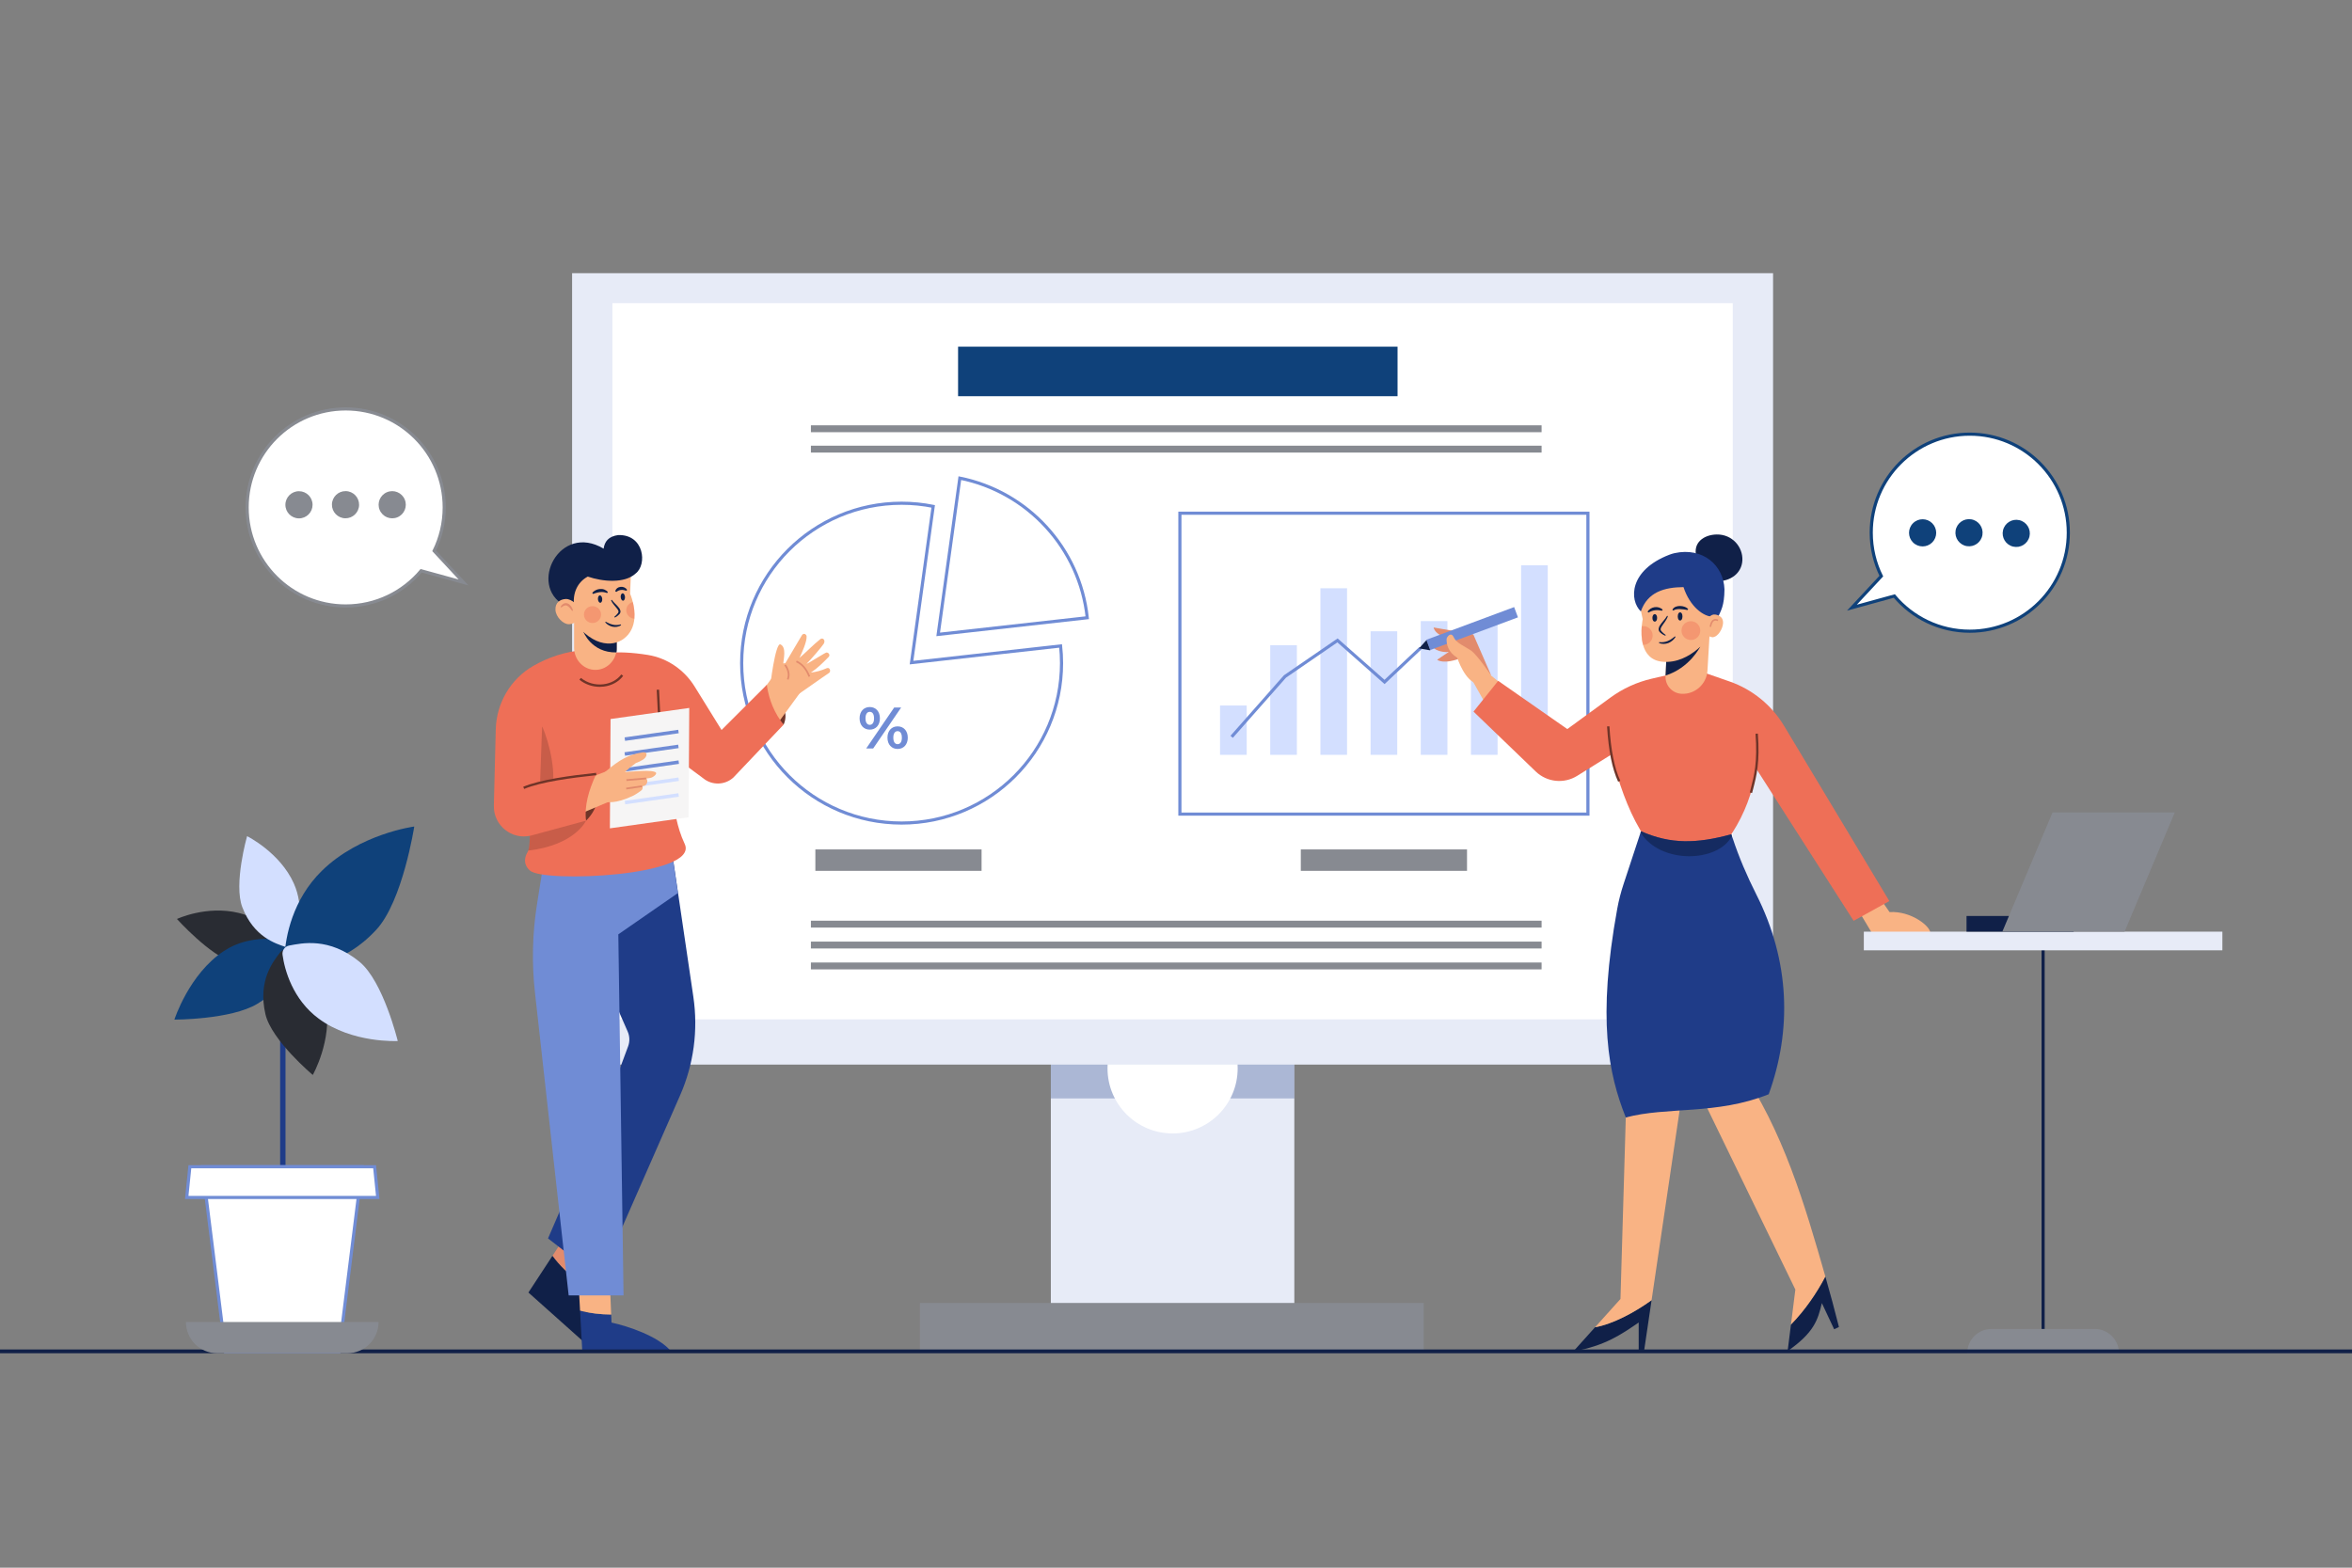 <?xml version="1.0" encoding="utf-8"?>
<!-- Generator: Adobe Illustrator 24.3.0, SVG Export Plug-In . SVG Version: 6.00 Build 0)  -->
<svg version="1.1" id="Layer_1" xmlns="http://www.w3.org/2000/svg" xmlns:xlink="http://www.w3.org/1999/xlink" x="0px" y="0px"
	 viewBox="0 0 3000 2000" style="enable-background:new 0 0 3000 2000;" xml:space="preserve">
<rect x="0" y="0" width="3000" height="2000" fill="#808080" stroke="none"/>
<style type="text/css">
	.st0{fill:#E7EBF7;}
	.st1{opacity:0.3;fill:#1F3C88;enable-background:new    ;}
	.st2{fill:#FFFFFF;}
	.st3{fill:#878A91;}
	.st4{fill:#FFFFFF;stroke:#708CD5;stroke-width:4;stroke-miterlimit:10;}
	.st5{fill:#708CD5;}
	.st6{fill:#D3DFFF;}
	.st7{fill:#F9B384;}
	.st8{fill:#E28B6D;}
	.st9{fill:#102048;}
	.st10{fill:#1F3C88;}
	.st11{fill:#EE6F57;}
	.st12{opacity:0.4;fill:#EE6F57;enable-background:new    ;}
	.st13{opacity:0.6;fill:#102048;enable-background:new    ;}
	.st14{fill:#6F3428;}
	.st15{fill:none;}
	.st16{fill:#F6F5F5;}
	.st17{opacity:0.3;fill:#6F3428;enable-background:new    ;}
	.st18{fill:none;stroke:#102048;stroke-width:4;stroke-miterlimit:10;}
	.st19{fill:none;stroke:#102048;stroke-width:4.8;stroke-miterlimit:10;}
	.st20{fill:#FFFFFF;stroke:#878A91;stroke-width:4;stroke-miterlimit:10;}
	.st21{fill:#292C33;}
	.st22{fill:#0F417A;}
	.st23{fill:#FFFFFF;stroke:#0F417A;stroke-width:4;stroke-miterlimit:10;}
</style>
<g>
	<g>
		<g>
			<g>
				<rect x="1340.36" y="1268" class="st0" width="310.56" height="456"/>
				<rect x="1340.36" y="1314.67" class="st1" width="310.56" height="86.67"/>
				<circle class="st2" cx="1495.65" cy="1363" r="83"/>
				<g>
					<rect x="729.72" y="348.51" class="st0" width="1531.85" height="1009.67"/>
					<rect x="781.16" y="386.74" class="st2" width="1428.98" height="913.71"/>
				</g>
				<rect x="1173.33" y="1662.26" class="st3" width="642.67" height="61.74"/>
			</g>
			<g>
				<g>
					<g>
						<path class="st4" d="M1162.67,845.33L1190.29,646c-13.03-2.61-26.49-4-40.29-4c-112.67,0-204,91.33-204,204s91.33,204,204,204
							s204-91.33,204-204c0-7.4-0.42-14.71-1.19-21.91L1162.67,845.33z"/>
						<path class="st4" d="M1386.81,788.09c-9.5-88.95-76.15-160.79-162.53-178.1l-27.62,199.34L1386.81,788.09z"/>
					</g>
					<g>
						<path class="st5" d="M1096.4,916.42c0-8.82,5.38-14.42,13-14.42s12.93,5.53,12.93,14.42c0,8.89-5.31,14.42-12.93,14.42
							S1096.4,925.24,1096.4,916.42z M1114.85,916.42c0-5.6-2.17-8.29-5.45-8.29c-3.21,0-5.45,2.77-5.45,8.29
							c0,5.53,2.24,8.3,5.45,8.3C1112.69,924.71,1114.85,922.03,1114.85,916.42z M1140.56,902.6h8.89l-35.72,52.3h-8.89
							L1140.56,902.6z M1131.96,941.08c0-8.82,5.38-14.42,12.93-14.42c7.62,0,13,5.61,13,14.42s-5.38,14.42-13,14.42
							C1137.34,955.5,1131.96,949.89,1131.96,941.08z M1150.34,941.08c0-5.53-2.17-8.3-5.45-8.3c-3.21,0-5.45,2.69-5.45,8.3
							c0,5.6,2.24,8.29,5.45,8.29C1148.18,949.37,1150.34,946.61,1150.34,941.08z"/>
					</g>
				</g>
				<g>
					<rect x="1504.97" y="654.73" class="st4" width="520.44" height="383.88"/>
					<g>
						<rect x="1556.19" y="900.07" class="st6" width="34" height="62.93"/>
						<rect x="1620.19" y="823.16" class="st6" width="34" height="139.84"/>
						<rect x="1684.19" y="750.48" class="st6" width="34" height="212.52"/>
						<rect x="1748.19" y="805.35" class="st6" width="34" height="157.65"/>
						<rect x="1812.19" y="792.36" class="st6" width="34" height="170.64"/>
						<rect x="1876.19" y="795.14" class="st6" width="34" height="167.86"/>
						<rect x="1940.19" y="721.19" class="st6" width="34" height="241.81"/>
						<g>
							<polygon class="st5" points="1572.5,941.32 1569.5,938.68 1637.66,861.49 1706.15,814.47 1765.96,867.29 1810.63,825.21 
								1813.37,828.12 1766.04,872.71 1705.85,819.53 1640.34,864.51 							"/>
						</g>
					</g>
				</g>
				<g>
					<rect x="1034.31" y="568.6" class="st3" width="932" height="8.77"/>
					<rect x="1034.31" y="542.6" class="st3" width="932" height="8.77"/>
				</g>
				<g>
					<rect x="1034.31" y="1174.6" class="st3" width="932" height="8.77"/>
					<rect x="1034.31" y="1201.26" class="st3" width="932" height="8.77"/>
					<rect x="1034.31" y="1227.93" class="st3" width="932" height="8.77"/>
				</g>
				<rect x="1040" y="1083.67" class="st3" width="212" height="27.33"/>
				<rect x="1659.19" y="1083.67" class="st3" width="212" height="27.33"/>
			</g>
		</g>
		<g>
			<path class="st7" d="M2398.47,1146.67l11.68,16.95c28.01-1.76,53.01,18.81,51.99,27.09h-74.25l-23.69-39.64L2398.47,1146.67z"/>
			<g>
				<path class="st8" d="M1902.18,862.11l-22.98-52.82l-50.59-8.77c0,0,0.62,13.4,36.81,18.06l7.24,9.55L1902.18,862.11z"/>
				<path class="st8" d="M1885.5,854.93l-16.75-44.25l-39.75,16c0,0,6,8.5,32.5,4l7.37,5.28L1885.5,854.93z"/>
				<path class="st8" d="M1894.33,857.3l-25.75-39.69l-35.45,24.06c0,0,7.67,7.04,32.61-2.98l8.32,3.6L1894.33,857.3z"/>
				<g>
					
						<rect x="1818.25" y="795.24" transform="matrix(0.937 -0.349 0.349 0.937 -161.883 705.612)" class="st5" width="119.47" height="13.97"/>
					<polyline class="st9" points="1819.48,816.59 1810.01,827.2 1824.36,829.69 					"/>
				</g>
				<g>
					<path class="st7" d="M1902.18,862.11c0,0-17.92-26.88-26.13-32.37s-18.53-9.29-21.85-16.82s-9.04-0.38-9.08,2.51
						c-0.08,6.85,2.01,16.57,13.61,23.68c0,0,9.86,31.12,26.64,33.43L1902.18,862.11z"/>
					<polygon class="st7" points="1902.18,862.11 1918.21,875.05 1925,902.43 1903.75,913.68 1874,861.18 					"/>
				</g>
			</g>
			<g>
				<path class="st9" d="M2006.87,1724.03c40.41-6.98,61.6-22.01,83.31-36.81v36.81h6.78l9.64-65.29
					c-21.44,15.45-49.18,30.46-72.1,34.53L2006.87,1724.03z"/>
				<path class="st7" d="M2073.71,1425.65l-6.78,231.53l-32.42,36.08c22.92-4.08,50.66-19.08,72.1-34.53l39.28-266.02
					L2073.71,1425.65z"/>
			</g>
			<g>
				<path class="st7" d="M2217.39,1359.25l-47.19,39.29l119.8,246.64l-5.65,44.98c18.07-18.43,33.13-40.57,44-61.37
					C2302.15,1537.59,2275,1443,2217.39,1359.25z"/>
				<path class="st9" d="M2284.34,1690.15l-4.21,33.51c33.6-23.5,38.53-39.51,43.68-61.19l15.65,33.32l6.14-2.88
					c-5.43-21.44-11.14-42.82-17.26-64.13C2317.48,1649.58,2302.42,1671.72,2284.34,1690.15z"/>
			</g>
			<path class="st10" d="M2256,1396c-66.68,26.68-129.8,15.56-182.28,29.64c-22.2-55.72-36.52-125.48-10.92-266.24
				c1.96-10.72,4.68-21.28,8.12-31.64l21.64-65.68l0.52-1.64L2168,1037l40.36,27.32l0.68,2.08l0.84,2.48
				c8.16,24.84,18.52,48.84,30.28,72.16C2283.48,1226.84,2285.4,1314.76,2256,1396z"/>
			<path class="st11" d="M2409.88,1149.56l-45.56,25.2l-124-193.76c-4.92,30.28-15.24,57.2-30.48,81c-0.48,0.8-0.96,1.56-1.48,2.32
				c-44,12-77.44,12.92-115.28-3.88c-0.52-0.88-1.04-1.76-1.56-2.64c-15.48-26.32-26.92-59.04-36.2-95.2l-43.56,27.16
				c-16.84,10.52-38.64,8.24-52.92-5.52l-79.36-76.4l31.48-39.24l88.16,61.52l55.12-40.24c15.72-11.48,33.6-19.64,52.56-24.04
				l29.88-6.92l31-2.88l38.52,13.4c28.92,10.12,53.44,30.04,69.24,56.32L2409.88,1149.56z"/>
			<g>
				<path class="st9" d="M2222.42,714.87c-0.82,17.06-16.21,27.21-32.29,26.44s-21.77-14.34-26.3-30.81
					c-5.09-18.48,9.81-28.38,25.9-28.63C2209.5,681.56,2223.23,697.81,2222.42,714.87z"/>
				<path class="st7" d="M2180.6,809.24l-2.68,45.96c-1,17.4-15.72,30.76-33,29.92c-11.56-0.56-20.56-10.12-20.56-21.64
					c0-0.36,0.04-0.76,0.04-1.12l0.04-0.56l1.52-32.56l19.32-7.08L2180.6,809.24z"/>
				<path class="st9" d="M2168.68,825c0,0-13.44,27.16-44.24,36.8l1.52-32.56l19.32-7.08L2168.68,825z"/>
				<path class="st7" d="M2189.8,765.52l-7.44,44.28c0,0-25.4,37.76-61.72,34.44c-14.96-1.36-21.92-10.84-24.92-21.48
					c-2.32-8.32-2.24-17.4-1.68-23.84c0.48-5.4,1.24-9,1.24-9l-4.88-22.88l12.44-23.6l48.24-15.96L2189.8,765.52z"/>
				<path class="st10" d="M2191.27,787.58c3.55-8.32,8.17-14.28,8.31-35.76c-1.06-30.55-27.56-54.07-63.69-46.14
					c-2.21,0.49-4.41,1.18-6.53,1.99c-51.49,19.77-51.48,57.79-36.46,72.38c8.57-24.85,30.09-30.82,54.43-31.05
					c7.91,24.63,26,38.67,38.63,37.7L2191.27,787.58z"/>
				<path class="st7" d="M2197.33,798c-1.97,8.25-8.3,15.65-13.73,14.9s-8.93-7.84-7.82-15.83s6.41-13.85,11.84-13.1
					C2193.05,784.72,2199.68,788.18,2197.33,798z"/>
				<g>
					<path class="st8" d="M2182.66,799.76l-1.99-0.19c0.03-0.28,0.7-6.89,4.65-9.14c1.83-1.04,4-0.98,6.44,0.16l-0.85,1.81
						c-1.85-0.87-3.35-0.95-4.59-0.24C2183.78,793.61,2182.82,798.14,2182.66,799.76z"/>
				</g>
				<ellipse class="st9" cx="2110.67" cy="788.29" rx="3" ry="4.79"/>
				<ellipse class="st9" cx="2143" cy="786.42" rx="3" ry="5.25"/>
				<path class="st9" d="M2127.4,786.01c-0.72,2.63-2.18,4.96-3.66,7.12c-1.48,2.17-3.13,4.2-4.37,6.29
					c-0.6,1.04-1.12,2.1-1.22,3.08c-0.16,0.97,0.17,1.78,0.86,2.62c1.64,1.85,3.56,3.55,5.62,4.99l-0.44,0.92
					c-2.56-0.95-4.83-2.46-6.82-4.33c-0.55-0.52-1.06-1.19-1.39-1.97c-0.34-0.78-0.44-1.67-0.38-2.47c0.16-1.63,0.81-2.97,1.51-4.17
					c1.45-2.37,3.18-4.34,4.83-6.32c1.65-1.98,3.25-3.93,4.5-6.14L2127.4,786.01z"/>
				<path class="st9" d="M2116.33,819.18c1.81,0.26,3.71,0.26,5.51,0.03c1.81-0.24,3.56-0.69,5.25-1.35
					c0.81-0.4,1.68-0.69,2.45-1.19c0.39-0.23,0.82-0.41,1.2-0.67c0.38-0.25,0.76-0.51,1.16-0.75c0.41-0.23,0.77-0.52,1.14-0.8
					l1.14-0.83c0.74-0.58,1.45-1.22,2.25-1.79l0.8,0.68c-0.54,0.84-1.12,1.66-1.75,2.46c-0.7,0.72-1.35,1.52-2.15,2.15
					c-1.53,1.36-3.35,2.41-5.26,3.21c-1.95,0.74-4.02,1.17-6.1,1.16s-4.13-0.36-6.02-1.33L2116.33,819.18z"/>
				<path class="st9" d="M2101.52,780.46c0.85-1.61,2.2-2.93,3.76-3.94c1.57-1,3.37-1.65,5.23-1.92c1.86-0.27,3.78-0.14,5.56,0.41
					s3.43,1.48,4.67,2.81l-0.79,1.35c-1.63-0.33-3.11-0.6-4.58-0.71c-1.47-0.11-2.9-0.09-4.32,0.09c-1.42,0.18-2.83,0.52-4.21,1.02
					c-1.4,0.49-2.75,1.16-4.18,1.96L2101.52,780.46z"/>
				<path class="st9" d="M2133.11,778.05c0.2-0.44,0.45-0.88,0.72-1.33c0.31-0.39,0.67-0.75,1.03-1.13
					c0.39-0.31,0.81-0.59,1.23-0.89c0.43-0.25,0.88-0.45,1.34-0.67c1.84-0.73,3.76-0.97,5.62-0.94c1.87,0.04,3.69,0.35,5.44,0.96
					c0.44,0.16,0.86,0.34,1.29,0.51c0.42,0.22,0.84,0.42,1.25,0.65c0.8,0.52,1.62,1.03,2.26,1.94l-1.05,1.16
					c-1.39-0.39-3.02-0.64-4.58-0.85c-1.58-0.19-3.16-0.34-4.71-0.39s-3.07-0.01-4.51,0.23c-1.45,0.23-2.78,0.68-4.03,1.62
					L2133.11,778.05z"/>
				<circle class="st12" cx="2156.75" cy="804.5" r="12"/>
				<path class="st12" d="M2108,810.76c0,6.6-5.36,12-12,12h-0.28c-2.32-8.32-2.24-17.4-1.68-23.84c0.64-0.12,1.28-0.16,1.96-0.16
					C2102.64,798.76,2108,804.12,2108,810.76z"/>
			</g>
			<path class="st13" d="M2209.04,1066.4c-17.02,34.13-91.44,36.43-116.48-4.32l0.52-1.64c37.84,16.8,71.28,15.88,115.28,3.88
				L2209.04,1066.4z"/>
			<g>
				<path class="st14" d="M2063.97,997.3c-7.61-16.38-12.23-39.45-14.14-70.54l2.99-0.18c1.88,30.71,6.42,53.43,13.86,69.46
					L2063.97,997.3z"/>
			</g>
			<g>
				<path class="st14" d="M2234.79,1011.7l-2.91-0.73c0.44-1.75,0.89-3.48,1.34-5.2c4.27-16.48,8.69-33.53,5.96-69.65l2.99-0.23
					c2.77,36.62-1.71,53.91-6.04,70.63C2235.67,1008.24,2235.23,1009.96,2234.79,1011.7z"/>
			</g>
		</g>
		<g>
			<path class="st14" d="M999.5,924.5c5.4-12.17,3.11-27.24-21.5-50.75L976,905L999.5,924.5z"/>
			<g>
				<path class="st7" d="M1056.51,859.15c-1.11,0.48-48.5,34.15-50.68,34.99c-1.13,0.43-19.81-11.65-23.28-17.16
					c-0.65-1.03,6.55-57.6,12.85-54.89c8.07,3.46,3.95,19.19,3.67,24.24c1.49-0.11,0.8-0.16,2.32-0.26c0.1-0.01,0.18,0,0.3,0.01
					c7.03-11.87,14.07-23.75,21.1-35.61c0.41-0.69,0.93-1.17,1.51-1.47c2.07-1.07,4.38,0.6,4.54,2.89
					c0.49,6.89-6.41,21.69-9.12,27.46c7.54-6.35,18.63-17.77,26.43-23.82c3.63-2.79,7.18,1.53,4.51,5.8
					c-2.51,4-16.13,19.79-21.97,25.7c6.35-2.88,24.89-15.41,25.88-14.55c2.56,0.22,4.68,3.31,2.3,5.71
					c-7.68,7.77-13.64,13.86-22.62,19.88c7.72-1.07,12.93-2.43,20.26-5.59C1058.7,850.66,1060.7,857.35,1056.51,859.15z"/>
				<polygon class="st7" points="985.89,863.05 968.5,886.79 978.62,941.17 1024.26,878.6 				"/>
				<g>
					<path class="st8" d="M1005.77,867.25l-2.03-0.86c3.74-8.85-3.26-17.36-3.33-17.45l1.69-1.42
						C1002.43,847.91,1010.03,857.18,1005.77,867.25z"/>
				</g>
				<g>
					<path class="st8" d="M1031.33,863.54c-3.74-9.52-8.96-15.64-15.98-18.71l0.89-2.02c7.47,3.28,13.24,9.98,17.15,19.93
						L1031.33,863.54z"/>
				</g>
			</g>
			<path class="st11" d="M774.17,833.28c12.66-1.97,32.75-0.93,52.44,2.31c24.81,4.08,46.46,19.18,59.61,40.61l34.11,55.08
				L978,873.75c2.98,19.93,10.26,36.76,21.5,50.75l-64.16,67.52c-10.89,9.82-27.33,10.13-38.59,0.73L852,959.61l-50-15.67
				L774.17,833.28z"/>
			<g>
				<path class="st8" d="M738.65,1635.77l28.21-43.51L731,1561.95l-26.38,40.26C713.53,1614.25,725.03,1625.67,738.65,1635.77z"/>
				<path class="st9" d="M738.65,1635.77c-13.62-10.1-25.12-21.53-34.03-33.56L674,1648.95l83.59,74.65
					c5.41-23.65-10.37-62.24-23.59-80.65L738.65,1635.77z"/>
			</g>
			<g>
				<path class="st10" d="M855.33,1723.28c-16-18.67-54-31.33-75.33-36l-0.43-10.24c-13.34-0.08-27.3-1.64-39.69-4.92l2.78,51.16
					H855.33z"/>
				<path class="st7" d="M779.57,1677.04l-2.24-53.76l-40,2l2.55,46.84C752.27,1675.4,766.23,1676.96,779.57,1677.04z"/>
			</g>
			<g>
				<polygon class="st15" points="784,1382.95 783.91,1381.33 779.09,1394.34 				"/>
				<path class="st10" d="M884.38,1271.71L857,1085.95l-100,5l20.68,172.64l0.01,0.22l22.97,52.31c2.57,5.91,2.77,12.59,0.55,18.64
					l-23.53,63.36v-0.52L699,1579.95l66,51l102.5-233.61C884.82,1357.87,890.67,1314.34,884.38,1271.71z"/>
			</g>
			<path class="st5" d="M696,1083.95l-11.05,69.64c-5.94,37.4-6.8,75.43-2.56,113.06l42.94,385.96h70L788.67,1192l76-52.67L856,1080
				L696,1083.95z"/>
			<path class="st11" d="M676,1110.6c0,0-12-8.64-3-23.64c0.28-0.48,0.56-1.08,0.8-1.8c2.16-6.2,2.44-20.6,1.76-37.72
				c-1.64-40.52-8.56-96.48-8.56-96.48l17-76l35.32-33.68L806,840.6l43.32,58l11.36,133.36c0,0,2,22,12.64,44.64
				C892.84,1118.04,692.64,1126.52,676,1110.6z"/>
			<g>
				
					<rect x="839.48" y="879.34" transform="matrix(0.999 -0.049 0.049 0.999 -44.077 42.658)" class="st14" width="3" height="67.42"/>
			</g>
			<g>
				<polygon class="st16" points="878.28,1042.65 777.91,1056.77 778.77,917.28 879.15,903.16 				"/>
				<g>
					<g>
						<polygon class="st5" points="797.28,945.16 796.69,940.74 865.1,931.03 865.7,935.45 						"/>
					</g>
					<g>
						<polygon class="st5" points="797.2,964.15 796.6,959.72 865.02,950.01 865.61,954.43 						"/>
					</g>
					<g>
						<polygon class="st5" points="797.65,984.25 797.05,979.82 865.47,970.11 866.06,974.53 						"/>
					</g>
					<g>
						<polygon class="st6" points="797.55,1006.02 796.95,1001.59 865.37,991.88 865.96,996.3 						"/>
					</g>
					<g>
						<polygon class="st6" points="797.46,1026.12 796.86,1021.69 865.28,1011.98 865.87,1016.4 						"/>
					</g>
				</g>
			</g>
			<path class="st14" d="M747.5,1046.95c0,0,26.5-23.11,11.83-58.95L731,1019.93L747.5,1046.95z"/>
			<path class="st17" d="M688.24,1016.27c3.77-2.33,12.14-0.18,14.25-5.15c8.38-19.7-0.95-62.27-11.01-84.51L688.24,1016.27z"/>
			<path class="st17" d="M747.52,1046.96c0,0-13.96,31.2-73.72,38.2c2.16-6.2,2.44-20.6,1.76-37.72L747.52,1046.96z"/>
			<g>
				<g>
					<polygon class="st7" points="776.96,982.62 730.56,1000.48 732.35,1041.5 788.08,1017.99 					"/>
					<path class="st7" d="M829.53,992.46c-1.65,0.35-3.34,0.51-5.02,0.76c2.26,3.01,1.16,8.78-3.85,9.59
						c-0.38,0.06-0.76,0.1-1.14,0.16c0.46,1.78,0.35,3.21-0.9,4.84c-0.84,1.1-8.01,5.91-10.93,7.3
						c-43.82,20.86-51.25-3.08-49.14-11.35c1.65-6.39,8.47-13.75,14.04-19.59c17.79-15.02,28.94-21.34,46.9-24.31
						c7.22-1.2,6.41,5.73,0.44,9.41c-2.75,1.69-5.87,3.2-8.88,4.16c-0.12,0.14-0.26,0.26-0.42,0.37c-4.77,3.4-9.28,7.11-13.52,11.11
						c5.74-0.16,36.53-3.67,39.69,0.92C837.92,987.42,833.68,991.58,829.53,992.46z"/>
				</g>
				<g>
					
						<rect x="799.3" y="993.24" transform="matrix(0.996 -0.086 0.086 0.996 -82.598 73.598)" class="st8" width="25.24" height="2.22"/>
				</g>
				<g>
					
						<rect x="799.23" y="1003.33" transform="matrix(0.989 -0.146 0.146 0.989 -138.332 129.326)" class="st8" width="20.38" height="2.22"/>
				</g>
			</g>
			<path class="st11" d="M744.67,829.28c-24.22,1.95-45.92,9.64-64.19,20.08c-29.18,16.68-47.3,47.59-48.14,81.19
				c-0.71,28.43-1.67,66.83-2.43,97.21c-0.63,25.08,22.58,44,47.03,38.34l70.57-19.16c-2.31-18.34,3.16-38.43,13-59.5l-73,11.5
				l1.83-71.67l68-13.33L744.67,829.28z"/>
			<g>
				<path class="st14" d="M668.56,1006.5l-1.17-2.76c21.97-9.28,61.21-14.38,92.94-17.78l0.32,2.98
					C729.13,992.32,690.17,997.37,668.56,1006.5z"/>
			</g>
			<g>
				<path class="st14" d="M764.97,876.24c-9.48,0-18.71-3.19-25.92-9.08l1.9-2.32c7.87,6.42,18.34,9.38,28.73,8.12
					c9.48-1.15,17.58-5.6,22.79-12.53l2.4,1.8c-5.71,7.59-14.52,12.45-24.82,13.7C768.35,876.14,766.66,876.24,764.97,876.24z"/>
			</g>
			<g>
				<path class="st7" d="M786.68,790.25v35.95c0,1.54-0.12,3.05-0.37,4.5c-2.05,13.56-13.31,23.9-26.87,23.9
					c-15.03,0-27.19-12.7-27.19-28.4v-35.95H786.68z"/>
				<path class="st9" d="M786.68,803.04v25.08c0,1.44-0.12,2.84-0.36,4.2C754.2,833,744,805.75,744,805.75L786.68,803.04z"/>
				<path class="st7" d="M809.16,789.32c-0.88,9.32-4.48,18.88-13.8,25.76c-13.36,9.92-42.72,12.36-70.64-33.24L724,718.4
					l44.32-7.32l36.6,15.4l-1.2,31c0,0,1.88,4.24,3.48,10.64C808.64,773.96,809.88,781.56,809.16,789.32z"/>
				<path class="st9" d="M732.54,774.63c-2.99-17.85,4.29-32.19,17.16-39.05c18.81,6.52,46.98,9.13,61-3.89
					c15.02-11.26,11.1-50.1-22.28-49.06c-12.32,1.71-17.24,8.3-18.49,17.33c-56.12-33.52-96.51,46.72-50.22,72.18L732.54,774.63z"/>
				<path class="st7" d="M739.9,781.62c0.47,9.15-6.63,14.38-13.95,14.75s-16.99-9.15-17.46-18.3c-0.47-9.15,5.77-13.52,13.09-13.89
					C728.9,763.8,739.43,772.47,739.9,781.62z"/>
				<path class="st8" d="M729.79,779.39c-0.98-1.31-1.97-2.63-3.01-3.79c-1.05-1.15-2.16-2.2-3.35-2.77
					c-1.18-0.59-2.32-0.66-3.6-0.22c-1.27,0.48-2.57,1.4-3.88,2.42l-0.92-0.73c0.77-1.58,1.94-3.06,3.67-4.07
					c0.88-0.49,1.93-0.79,3.01-0.81c1.08,0,2.15,0.28,3.06,0.75c1.81,0.96,3.08,2.39,4.05,3.9c0.96,1.52,1.66,3.13,2.04,4.87
					L729.79,779.39z"/>
				<path class="st9" d="M791.71,761.84c0.19,2.59,1.57,4.6,3.08,4.49c1.51-0.12,2.57-2.31,2.38-4.91c-0.19-2.59-1.57-4.6-3.08-4.49
					C792.58,757.05,791.52,759.24,791.71,761.84z"/>
				<path class="st9" d="M762.69,764.49c0.19,2.59,1.57,4.6,3.08,4.49c1.51-0.12,2.57-2.31,2.38-4.91c-0.19-2.59-1.57-4.6-3.08-4.49
					S762.49,761.9,762.69,764.49z"/>
				<path class="st9" d="M780.35,765.23c1.3,1.87,2.9,3.49,4.53,5.13c1.64,1.65,3.34,3.28,4.84,5.32c0.72,1.03,1.42,2.21,1.67,3.71
					c0.11,0.74,0.06,1.57-0.21,2.32c-0.26,0.74-0.71,1.38-1.17,1.88c-1.7,1.81-3.66,3.29-5.94,4.28l-0.5-0.89
					c1.74-1.45,3.35-3.1,4.7-4.86c0.57-0.8,0.79-1.49,0.6-2.31c-0.14-0.83-0.67-1.74-1.29-2.62c-1.25-1.78-2.88-3.48-4.37-5.33
					c-1.49-1.84-2.97-3.84-3.79-6.18L780.35,765.23z"/>
				<path class="st9" d="M792.27,797.47c-1.55,1.17-3.33,1.81-5.2,2.15c-1.87,0.33-3.8,0.28-5.67-0.07
					c-1.85-0.42-3.65-1.07-5.24-2.06c-0.82-0.44-1.53-1.06-2.27-1.6c-0.69-0.61-1.34-1.27-1.95-1.95l0.65-0.79
					c0.82,0.37,1.55,0.82,2.32,1.21l1.16,0.55c0.38,0.19,0.75,0.39,1.15,0.53c0.39,0.15,0.77,0.32,1.16,0.48
					c0.38,0.16,0.79,0.26,1.18,0.4c0.77,0.32,1.59,0.44,2.37,0.67c1.61,0.33,3.24,0.46,4.89,0.41c1.64-0.06,3.34-0.33,4.93-0.81
					L792.27,797.47z"/>
				<path class="st9" d="M798.89,753.7c-1.27-0.42-2.39-0.77-3.51-0.94c-1.11-0.19-2.19-0.23-3.23-0.13
					c-1.04,0.11-2.05,0.35-3.03,0.74c-0.98,0.39-1.92,0.95-2.95,1.76l-1.38-0.73c0.21-1.56,1.18-3.02,2.48-4.03
					c1.3-1.02,2.92-1.6,4.54-1.72c3.24-0.27,6.53,1.27,8.1,3.86L798.89,753.7z"/>
				<path class="st9" d="M774.41,756.62c-1.6-0.55-3.04-0.99-4.52-1.19c-1.47-0.23-2.95-0.19-4.43-0.05
					c-1.48,0.16-2.97,0.47-4.47,0.86c-1.49,0.41-3.03,0.9-4.45,1.51l-1.12-1.09c1.07-1.74,2.62-2.81,4.26-3.69
					c1.66-0.86,3.5-1.39,5.4-1.56c1.9-0.16,3.88,0.01,5.69,0.7c1.81,0.7,3.43,1.81,4.59,3.26L774.41,756.62z"/>
				<path class="st12" d="M744.79,784.19c0.06,5.95,5,10.71,11.04,10.64s10.89-4.95,10.84-10.89c-0.06-5.95-5-10.71-11.04-10.64
					S744.74,778.25,744.79,784.19z"/>
				<path class="st12" d="M809.16,789.32c-5.72-0.28-10.32-4.88-10.36-10.64c-0.08-5.12,3.56-9.44,8.4-10.56
					C808.64,773.96,809.88,781.56,809.16,789.32z"/>
			</g>
		</g>
		<g>
			<g>
				<line class="st18" x1="2606" y1="1197.92" x2="2606" y2="1717.92"/>
				<rect x="2377.33" y="1188.58" class="st0" width="457.33" height="23.8"/>
				<path class="st3" d="M2702.76,1726.4h-193.52l0,0c0-17.11,13.87-30.97,30.97-30.97h131.57
					C2688.89,1695.43,2702.76,1709.29,2702.76,1726.4L2702.76,1726.4z"/>
			</g>
			<g>
				<rect x="2508.33" y="1168.58" class="st9" width="136.67" height="20"/>
				<polygon class="st3" points="2709.91,1188.58 2554.01,1188.58 2618.07,1036.42 2773.98,1036.42 				"/>
			</g>
		</g>
		<line class="st19" x1="0" y1="1724" x2="3000" y2="1724"/>
		<g>
			<path class="st20" d="M440.92,521.68c69.42,0,125.69,56.27,125.69,125.69c0,19.88-4.63,38.68-12.85,55.39l37.52,40.3
				l-54.11-14.88c-23.06,27.43-57.61,44.88-96.25,44.88c-69.42,0-125.69-56.27-125.69-125.69S371.5,521.68,440.92,521.68z"/>
			<g>
				
					<ellipse transform="matrix(0.924 -0.383 0.383 0.924 -208.388 240.363)" class="st3" cx="500" cy="644" rx="17.33" ry="17.33"/>
				
					<ellipse transform="matrix(0.015 -1 1 0.015 -209.895 1074.889)" class="st3" cx="440.67" cy="643.99" rx="17.33" ry="17.33"/>
				
					<ellipse transform="matrix(5.139158e-03 -1 1 5.139158e-03 -264.608 1022.025)" class="st3" cx="381.34" cy="644" rx="17.33" ry="17.33"/>
			</g>
		</g>
		<g>
			<g>
				<rect x="357.32" y="1178.46" class="st10" width="6.84" height="369.47"/>
				<path class="st21" d="M297.64,1227.86c38.71,11.25,58.96-3.76,68.47-10c3.31-2.17,3.77-6.68,1.11-10.25
					c-9.28-12.43-30.82-35.19-62.7-42.92c-41.18-9.98-78.82,7.71-78.82,7.71S267.74,1219.17,297.64,1227.86z"/>
				<path class="st22" d="M328.06,1280.72c43.29-26.07,50.72-56.87,54.8-70.66c1.42-4.8-1.45-8.92-6.46-9.42
					c-17.46-1.75-56.22-10.15-90.75,12.58c-44.61,29.36-63.2,87.58-63.2,87.58S294.62,1300.85,328.06,1280.72z"/>
				<path class="st21" d="M338.55,1293.83c-9.97-43.16,10.14-67.36,18.61-78.65c2.95-3.93,8.45-4.8,12.53-2.05
					c14.19,9.6,39.75,32.35,46.09,68.01c8.2,46.07-16.82,90.25-16.82,90.25S346.25,1327.17,338.55,1293.83z"/>
				<path class="st6" d="M309.09,1157.43c14.73,38.23,42.68,46.34,55.01,50.6c4.3,1.48,8.96-0.7,10.65-4.92
					c5.9-14.7,13.68-45.38,0.06-75.98c-17.6-39.54-59.65-60.41-59.65-60.41S297.71,1127.9,309.09,1157.43z"/>
				<path class="st22" d="M479.88,1186.22c-43.7,47.08-86.37,44.94-105.63,44.97c-6.71,0.01-11.62-5.38-11.26-12.2
					c1.26-23.76,9.95-71.11,47.4-107.91c48.38-47.54,117.99-56.63,117.99-56.63S513.64,1149.86,479.88,1186.22z"/>
				<path class="st6" d="M458.62,1227.09c-39.07-32.04-73.98-23.71-89.81-20.78c-5.51,1.02-9.18,6.21-8.43,11.77
					c2.63,19.36,12.96,56.99,46.2,81.53c42.95,31.7,100.76,28.48,100.76,28.48S488.8,1251.83,458.62,1227.09z"/>
			</g>
			<g>
				<polygon class="st4" points="432.41,1724.64 287.59,1724.64 258.13,1488.46 461.87,1488.46 				"/>
				<polygon class="st4" points="481.83,1527.7 238.17,1527.7 242.17,1488.46 477.83,1488.46 				"/>
			</g>
			<path class="st3" d="M442.91,1726.48H277.09c-22.07,0-39.95-17.89-39.95-39.95l0,0h245.73l0,0
				C482.87,1708.59,464.98,1726.48,442.91,1726.48z"/>
		</g>
		<rect x="1222.04" y="442.27" class="st22" width="560.55" height="63.19"/>
		<g>
			<path class="st23" d="M2512.47,553.88c-69.42,0-125.69,56.27-125.69,125.69c0,19.88,4.63,38.68,12.85,55.39l-37.52,40.3
				l54.11-14.88c23.06,27.43,57.61,44.88,96.25,44.88c69.42,0,125.69-56.27,125.69-125.69S2581.88,553.88,2512.47,553.88z"/>
			<g>
				
					<ellipse transform="matrix(0.707 -0.707 0.707 0.707 237.827 1933.327)" class="st22" cx="2452.65" cy="679.58" rx="17.33" ry="17.33"/>
				
					<ellipse transform="matrix(0.16 -0.987 0.987 0.16 1438.849 3050.298)" class="st22" cx="2512.05" cy="679.55" rx="17.33" ry="17.33"/>
				
					<ellipse transform="matrix(0.23 -0.973 0.973 0.23 1318.943 3026.122)" class="st22" cx="2571.42" cy="679.73" rx="17.33" ry="17.33"/>
			</g>
		</g>
	</g>
</g>
</svg>
